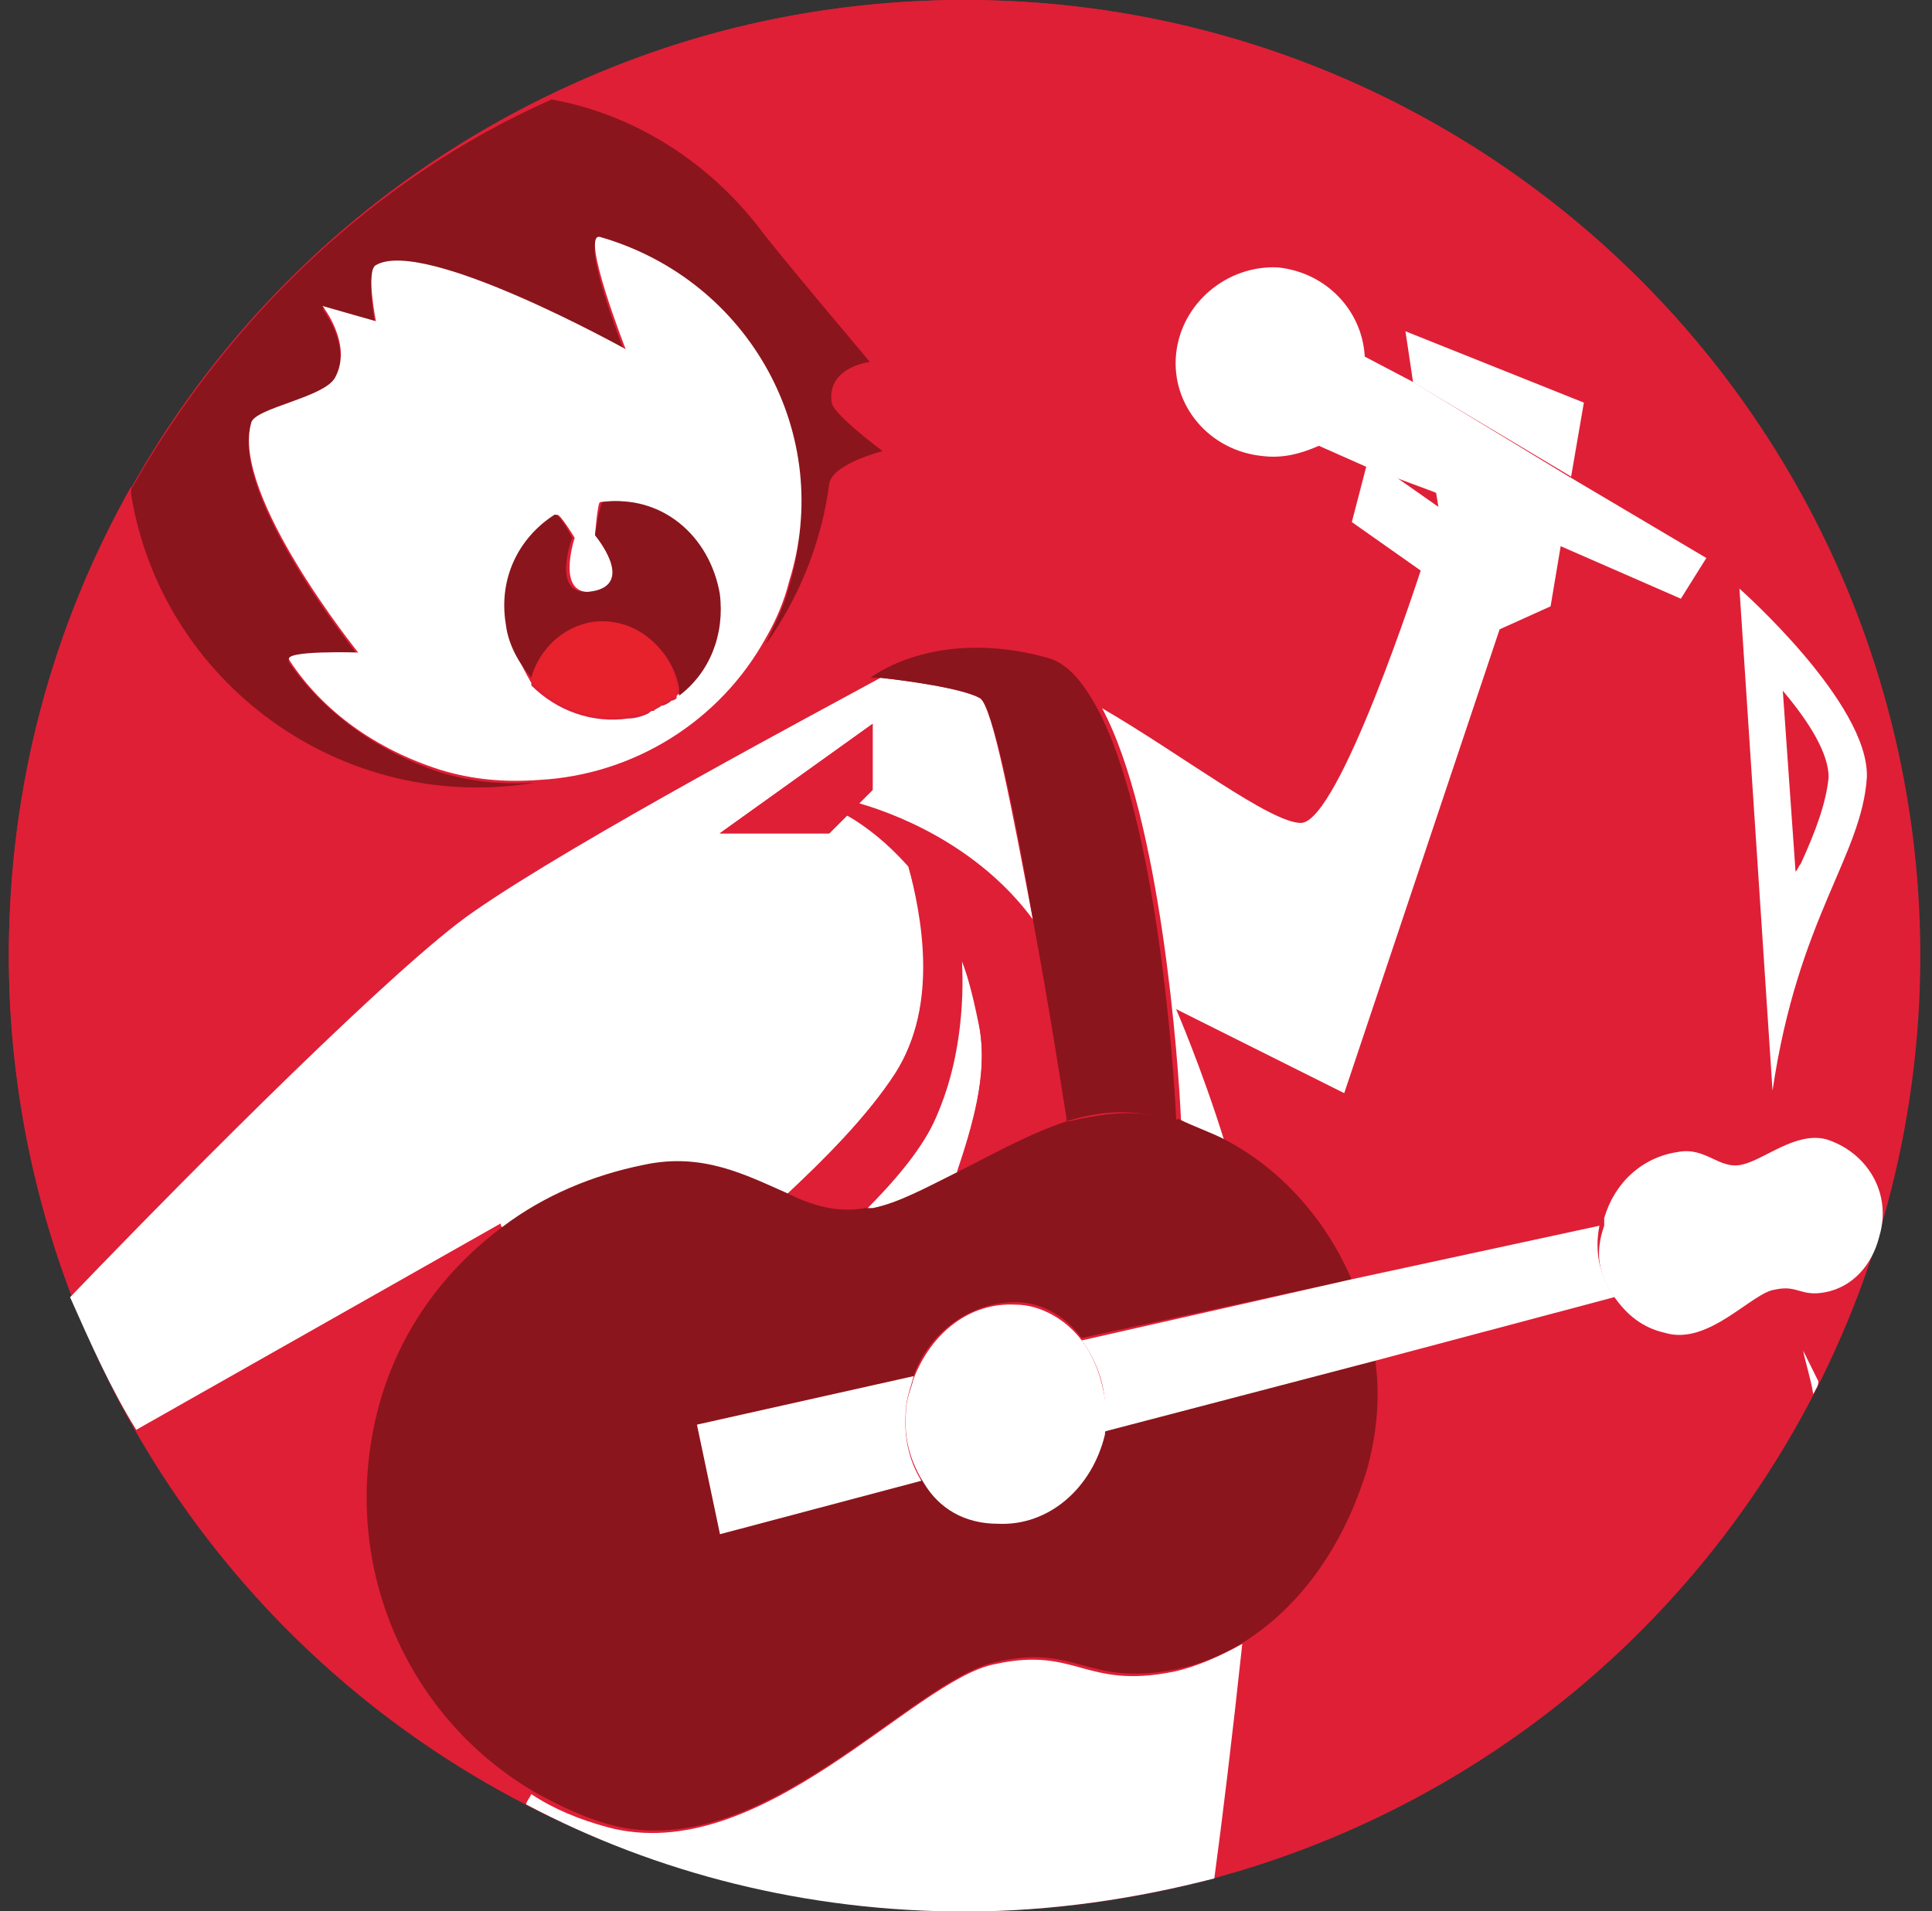<?xml version="1.0" encoding="utf-8"?>
<!-- Generator: Adobe Illustrator 18.1.1, SVG Export Plug-In . SVG Version: 6.00 Build 0)  -->
<svg version="1.1" id="singer" xmlns="http://www.w3.org/2000/svg" xmlns:xlink="http://www.w3.org/1999/xlink" x="0px" y="0px"
	 viewBox="415 0 1091.6 1080" enable-background="new 415 0 1091.6 1080" xml:space="preserve">
<rect x="415" y="0" width="1091.6" height="1080" fill="#333333" stroke="none"/>
<circle fill="#DF1F36" cx="960" cy="540" r="540"/>
<g>
	<path fill="#DF1F36" d="M628.8,796.3c11.5-43.2,37.4-77.8,70.6-102.2c-1.4-1.4-1.4-1.4-1.4-1.4L492,807.8
		c51.8,90.7,128.2,164.2,221.8,211.7c1.4-1.4,1.4-4.3,2.9-5.8C643.2,972,604.3,882.7,628.8,796.3z"/>
	<path fill="#DF1F36" d="M960,0c-83.5,0-162.7,18.7-233.3,53.3c47.5,10.1,89.3,36,118.1,73.4c7.2,10.1,61.9,74.9,61.9,74.9
		s-24.5,2.9-21.6,23c1.4,7.2,28.8,27.4,28.8,27.4s-28.8,7.2-30.2,18.7c-4.3,33.1-17.3,64.8-36,90.7c-25.9,46.1-74.9,76.3-128.2,80.6
		h-1.4c-109.4,18.7-211.7-56.2-229-164.2c0-1.4,0-1.4,0-2.9C444.5,354.2,420,443.5,420,540c0,67.7,13,132.5,36,193
		c73.4-76.3,187.2-190.1,227.5-217.4c57.6-40.3,201.6-116.6,230.4-132.5c-2.9,0-5.8,0-5.8,0s36-28.8,99.4-11.5
		c11.5,2.9,20.2,14.4,28.8,28.8c44.6,25.9,95,64.8,112.3,64.8c21.6,0,67.7-142.6,67.7-142.6l-38.9-27.4l8.6-33.1l-25.9-11.5
		c-10.1,4.3-20.2,7.2-31.7,5.8c-28.8-2.9-50.4-28.8-49-57.6c2.9-28.8,28.8-50.4,57.6-49c27.4,2.9,47.5,24.5,49,50.4L1212,216
		l-4.3-28.8l100.8,40.3l-7.2,40.3l77.8,46.1l-14.4,23l-69.1-30.2l-5.8,34.6l-28.8,13l-87.8,262.1l-95-47.5c0,0,15.8,33.1,27.4,74.9
		c33.1,17.3,57.6,46.1,72,79.2l139.7-30.2c0-1.4,0-2.9,0-4.3c5.8-20.2,23-34.6,41.8-37.4c15.8-2.9,23,8.6,36,7.2
		c13-1.4,30.2-18.7,47.5-14.4c24.5,7.2,37.4,31.7,30.2,54.7c-4.3,15.8-15.8,27.4-30.2,31.7c-14.4,2.9-14.4-2.9-28.8-1.4
		c-13,2.9-36,31.7-61.9,24.5c-11.5-2.9-21.6-10.1-28.8-20.2l-135.4,36c2.9,20.2,1.4,41.8-4.3,61.9c-13,43.2-37.4,77.8-69.1,97.9
		c-4.3,53.3-11.5,100.8-15.8,132.5c148.3-40.3,270.7-141.1,339.8-273.6c-2.9-8.6-4.3-17.3-5.8-24.5l10.1,17.3
		c36-72,56.2-154.1,56.2-240.5C1500,241.9,1258.1,0,960,0z M1469.8,439.2c-2.9,44.6-38.9,79.2-53.3,178.6l-17.3-283.7
		C1399.2,334.1,1471.2,397.4,1469.8,439.2z"/>
	<path fill="#DF1F36" d="M1432.3,489.6c8.6-18.7,14.4-34.6,15.8-49c0-13-11.5-30.2-24.5-49l7.2,102.2
		C1430.9,492.5,1430.9,489.6,1432.3,489.6z"/>
	<polygon fill="#DF1F36" points="1226.4,286.6 1225,277.9 1197.6,266.4 	"/>
	<path fill="#FFFFFF" d="M699.4,694.1c23-17.3,50.4-28.8,79.2-34.6c33.1-7.2,57.6,5.8,80.6,15.8c21.6-20.2,46.1-44.6,61.9-69.1
		c24.5-38.9,14.4-89.3,7.2-116.6c-11.5-13-24.5-23-34.6-28.8l-10.1,10.1h-61.9l86.4-61.9v37.4l-8.6,8.6c30.2,8.6,72,28.8,99.4,66.2
		c-11.5-60.5-23-122.4-30.2-126.7c-10.1-5.8-43.2-10.1-56.2-11.5c-28.8,15.8-172.8,92.2-230.4,132.5
		C640.3,544.3,528,656.6,454.6,733c11.5,25.9,23,51.8,37.4,74.9l205.9-116.6C697.9,692.6,697.9,692.6,699.4,694.1z"/>
	<path fill="#FFFFFF" d="M1017.6,633.6L1017.6,633.6L1017.6,633.6L1017.6,633.6z"/>
	<polygon fill="#FFFFFF" points="1309.9,227.5 1209.1,187.2 1213.4,216 1302.7,269.3 	"/>
	<path fill="#FFFFFF" d="M1106.9,645.1c-13-41.8-27.4-74.9-27.4-74.9l95,47.5l87.8-262.1l28.8-13l5.8-34.6l-70.6-30.2l1.4,8.6
		l-28.8-20.2l-11.5-4.3l-8.6,33.1l38.9,27.4c0,0-46.1,142.6-67.7,142.6c-17.3,0-67.7-38.9-112.3-64.8
		c33.1,61.9,43.2,200.2,44.6,233.3C1089.6,636.5,1098.2,640.8,1106.9,645.1z"/>
	<path fill="#FFFFFF" d="M968.6,581.8c-1.4-14.4-5.8-27.4-10.1-38.9c1.4,24.5-1.4,59-14.4,87.8c-7.2,17.3-23,36-40.3,53.3
		c1.4,0,2.9,0,4.3,0c14.4-2.9,30.2-11.5,47.5-20.2C964.3,636.5,973,609.1,968.6,581.8z"/>
	<path fill="#FFFFFF" d="M1078.1,944.6c-50.4,10.1-54.7-14.4-100.8-4.3c-46.1,8.6-132.5,115.2-218.9,92.2
		c-15.8-4.3-30.2-10.1-43.2-18.7c-1.4,2.9-2.9,4.3-2.9,5.8c73.4,38.9,158.4,60.5,247.7,60.5c49,0,96.5-7.2,141.1-18.7
		c4.3-31.7,10.1-79.2,15.8-132.5C1104,936,1091,941.8,1078.1,944.6z"/>
	<path fill="#DF1F36" d="M903.8,684c17.3-17.3,33.1-36,40.3-53.3c11.5-28.8,14.4-61.9,14.4-87.8c4.3,11.5,7.2,24.5,10.1,38.9
		c4.3,25.9-4.3,54.7-13,80.6c18.7-10.1,40.3-21.6,61.9-28.8c0-1.4,0-1.4,0-2.9c-2.9-18.7-10.1-64.8-18.7-110.9
		c-27.4-37.4-69.1-57.6-99.4-66.2l8.6-8.6v-36l-86.4,61.9h61.9l10.1-10.1c11.5,5.8,23,15.8,34.6,28.8c8.6,27.4,17.3,77.8-7.2,116.6
		c-15.8,24.5-40.3,49-61.9,69.1C873.6,682.6,888,686.9,903.8,684z"/>
	<path fill="#FFFFFF" d="M1225,277.9l70.6,30.2l69.1,30.2l14.4-23l-77.8-46.1l-87.8-53.3l-27.4-14.4c-1.4-25.9-21.6-47.5-49-50.4
		c-28.8-1.4-54.7,20.2-57.6,49s18.7,54.7,49,57.6c11.5,1.4,21.6-1.4,31.7-5.8l25.9,11.5l11.5,4.3L1225,277.9z"/>
	<path fill="#FFFFFF" d="M1469.8,439.2c1.4-41.8-72-106.6-72-106.6l18.7,283.7C1430.9,518.4,1466.9,483.8,1469.8,439.2z
		 M1448.2,439.2c-1.4,14.4-7.2,30.2-15.8,49c-1.4,1.4-1.4,2.9-2.9,4.3l-7.2-102.2C1438.1,409,1448.2,426.2,1448.2,439.2z"/>
	<path fill="#FFFFFF" d="M1439.5,787.7c1.4-2.9,2.9-4.3,2.9-7.2l-8.6-17.3C1435.2,770.4,1438.1,779,1439.5,787.7z"/>
	<path fill="#8B151C" d="M718.1,442.1h1.4c-18.7,1.4-37.4,0-56.2-5.8c-34.6-11.5-64.8-33.1-85-61.9c-4.3-5.8,38.9-4.3,38.9-4.3
		s-72-89.3-60.5-129.6c1.4-8.6,41.8-15.8,47.5-25.9c10.1-18.7-7.2-40.3-7.2-40.3l30.2,10.1c0,0-5.8-28.8,0-31.7
		c27.4-15.8,141.1,47.5,141.1,47.5s-25.9-66.2-14.4-63.4c83.5,24.5,132.5,112.3,106.6,195.8c-2.9,11.5-8.6,21.6-13,31.7
		c18.7-25.9,31.7-57.6,36-90.7c1.4-11.5,30.2-18.7,30.2-18.7s-27.4-20.2-28.8-27.4c-2.9-20.2,21.6-23,21.6-23s-54.7-64.8-61.9-74.9
		C816,92.2,774.2,64.8,726.7,56.2C625.9,100.8,543.8,180,489.1,276.5c0,1.4,0,1.4,0,2.9C506.4,385.9,608.6,460.8,718.1,442.1z"/>
	<path fill="#FFFFFF" d="M754.1,133.9c-11.5-2.9,14.4,63.4,14.4,63.4s-113.8-63.4-141.1-47.5c-5.8,2.9,0,31.7,0,31.7l-30.2-8.6
		c0,0,17.3,21.6,7.2,40.3c-5.8,11.5-46.1,17.3-47.5,25.9c-11.5,40.3,60.5,129.6,60.5,129.6s-43.2-1.4-38.9,4.3
		c18.7,28.8,49,50.4,85,61.9c18.7,5.8,37.4,7.2,56.2,5.8c53.3-2.9,102.2-33.1,128.2-80.6c5.8-10.1,10.1-20.2,13-31.7
		C886.6,246.2,839,158.4,754.1,133.9z M702.2,352.8c-4.3-24.5,7.2-49,27.4-61.9c1.4-1.4,10.1,13,10.1,13s-11.5,34.6,11.5,30.2
		c23-4.3,0-31.7,0-31.7s1.4-18.7,2.9-18.7c31.7-4.3,60.5,18.7,66.2,51.8c4.3,23-5.8,44.6-23,57.6c0,0,0,0,0,1.4
		c-1.4,1.4-2.9,1.4-2.9,1.4c-1.4,1.4-4.3,2.9-5.8,2.9c-1.4,1.4-2.9,1.4-4.3,2.9c-1.4,0-1.4,0-2.9,1.4c-2.9,1.4-7.2,2.9-11.5,2.9
		c-20.2,2.9-40.3-4.3-54.7-18.7v-1.4C709.4,375.8,703.7,364.3,702.2,352.8z"/>
	<path fill="#8B151C" d="M782.9,400.3c-1.4,0-1.4,0-2.9,1.4C781.4,401.8,782.9,400.3,782.9,400.3z"/>
	<path fill="#8B151C" d="M794.4,394.6c-1.4,1.4-4.3,2.9-5.8,2.9C790.1,397.4,793,396,794.4,394.6z"/>
	<path fill="#8B151C" d="M751.2,352.8c23-2.9,43.2,13,47.5,36c0,1.4,0,2.9,0,4.3c17.3-13,25.9-34.6,23-57.6
		c-5.8-33.1-33.1-56.2-66.2-51.8c-1.4,0-4.3,18.7-4.3,18.7s23,27.4-1.4,31.7c-24.5,4.3-11.5-30.2-11.5-30.2s-7.2-14.4-10.1-13
		c-20.2,13-31.7,36-27.4,61.9c1.4,11.5,7.2,21.6,14.4,30.2C719.5,367.2,732.5,355.7,751.2,352.8z"/>
	<path fill="#E7222D" d="M769.9,404.6c4.3-1.4,7.2-1.4,11.5-2.9c1.4,0,1.4,0,2.9-1.4c1.4,0,2.9-1.4,4.3-2.9c1.4-1.4,4.3-1.4,5.8-2.9
		c1.4,0,2.9-1.4,2.9-1.4s0,0,0-1.4c0-1.4,0-2.9,0-4.3c-4.3-23-24.5-38.9-47.5-36c-17.3,2.9-30.2,15.8-34.6,31.7v1.4
		C729.6,400.3,749.8,407.5,769.9,404.6z"/>
	<path fill="#8B151C" d="M998.9,521.3c8.6,46.1,15.8,92.2,18.7,110.9v1.4c18.7-5.8,37.4-7.2,56.2-1.4c2.9,0,4.3,1.4,5.8,1.4
		c-1.4-33.1-11.5-171.4-44.6-233.3c-8.6-15.8-17.3-25.9-28.8-28.8c-63.4-17.3-99.4,11.5-99.4,11.5s2.9,0,5.8,0
		c13,1.4,46.1,5.8,56.2,11.5C975.8,398.9,988.8,460.8,998.9,521.3z"/>
	<path fill="#8B151C" d="M1075.2,632.2c-18.7-5.8-37.4-2.9-56.2,1.4c0,0,0,0-1.4,0c-21.6,7.2-41.8,18.7-61.9,28.8
		c-17.3,8.6-33.1,17.3-47.5,20.2c-1.4,0-2.9,0-4.3,0c-15.8,2.9-30.2-1.4-44.6-8.6c-23-10.1-47.5-23-80.6-15.8
		c-28.8,5.8-56.2,17.3-79.2,34.6c-33.1,24.5-59,59-70.6,102.2c-23,86.4,14.4,174.2,87.8,217.4c13,7.2,27.4,14.4,43.2,18.7
		c86.4,23,171.4-83.5,218.9-92.2c44.6-10.1,50.4,14.4,100.8,4.3c14.4-2.9,27.4-8.6,38.9-15.8c31.7-20.2,56.2-54.7,69.1-97.9
		c5.8-21.6,7.2-41.8,4.3-61.9l-154.1,40.3c-7.2,30.2-31.7,50.4-60.5,50.4c-17.3,0-31.7-10.1-41.8-23l-113.8,30.2l-13-60.5
		l122.4-27.4c8.6-24.5,31.7-41.8,57.6-41.8c15.8,0,28.8,8.6,37.4,20.2l152.6-33.1c-14.4-33.1-38.9-61.9-72-79.2
		c-8.6-4.3-17.3-7.2-25.9-11.5C1078.1,633.6,1076.6,632.2,1075.2,632.2z"/>
	<path fill="#FFFFFF" d="M926.9,796.3c0-5.8,2.9-13,4.3-18.7L808.8,805l13,61.9l113.8-30.2C928.3,825.1,925.4,810.7,926.9,796.3z"/>
	<path fill="#FFFFFF" d="M1026.2,757.4c8.6,11.5,14.4,27.4,13,43.2c0,2.9-1.4,5.8-1.4,8.6l154.1-40.3l135.4-36
		c-8.6-11.5-11.5-25.9-8.6-40.3l-139.7,30.2L1026.2,757.4z"/>
	<path fill="#FFFFFF" d="M1327.2,733c7.2,10.1,15.8,17.3,28.8,20.2c24.5,7.2,49-23,61.9-24.5c13-2.9,14.4,4.3,28.8,1.4
		c14.4-2.9,25.9-14.4,30.2-31.7c7.2-24.5-7.2-47.5-30.2-54.7c-17.3-4.3-34.6,11.5-47.5,14.4c-13,2.9-20.2-10.1-36-7.2
		c-20.2,2.9-36,17.3-41.8,37.4c0,1.4,0,2.9,0,4.3C1315.7,708.5,1318.6,721.4,1327.2,733z"/>
	<path fill="#FFFFFF" d="M1026.2,757.4c-8.6-11.5-23-20.2-37.4-20.2c-25.9-1.4-47.5,15.8-57.6,41.8c-1.4,5.8-4.3,11.5-4.3,18.7
		c-1.4,15.8,2.9,28.8,10.1,40.3c8.6,14.4,23,23,41.8,23c28.8,1.4,53.3-20.2,60.5-50.4c0-2.9,1.4-5.8,1.4-8.6
		C1039.2,783.4,1034.9,769,1026.2,757.4z"/>
</g>
</svg>
